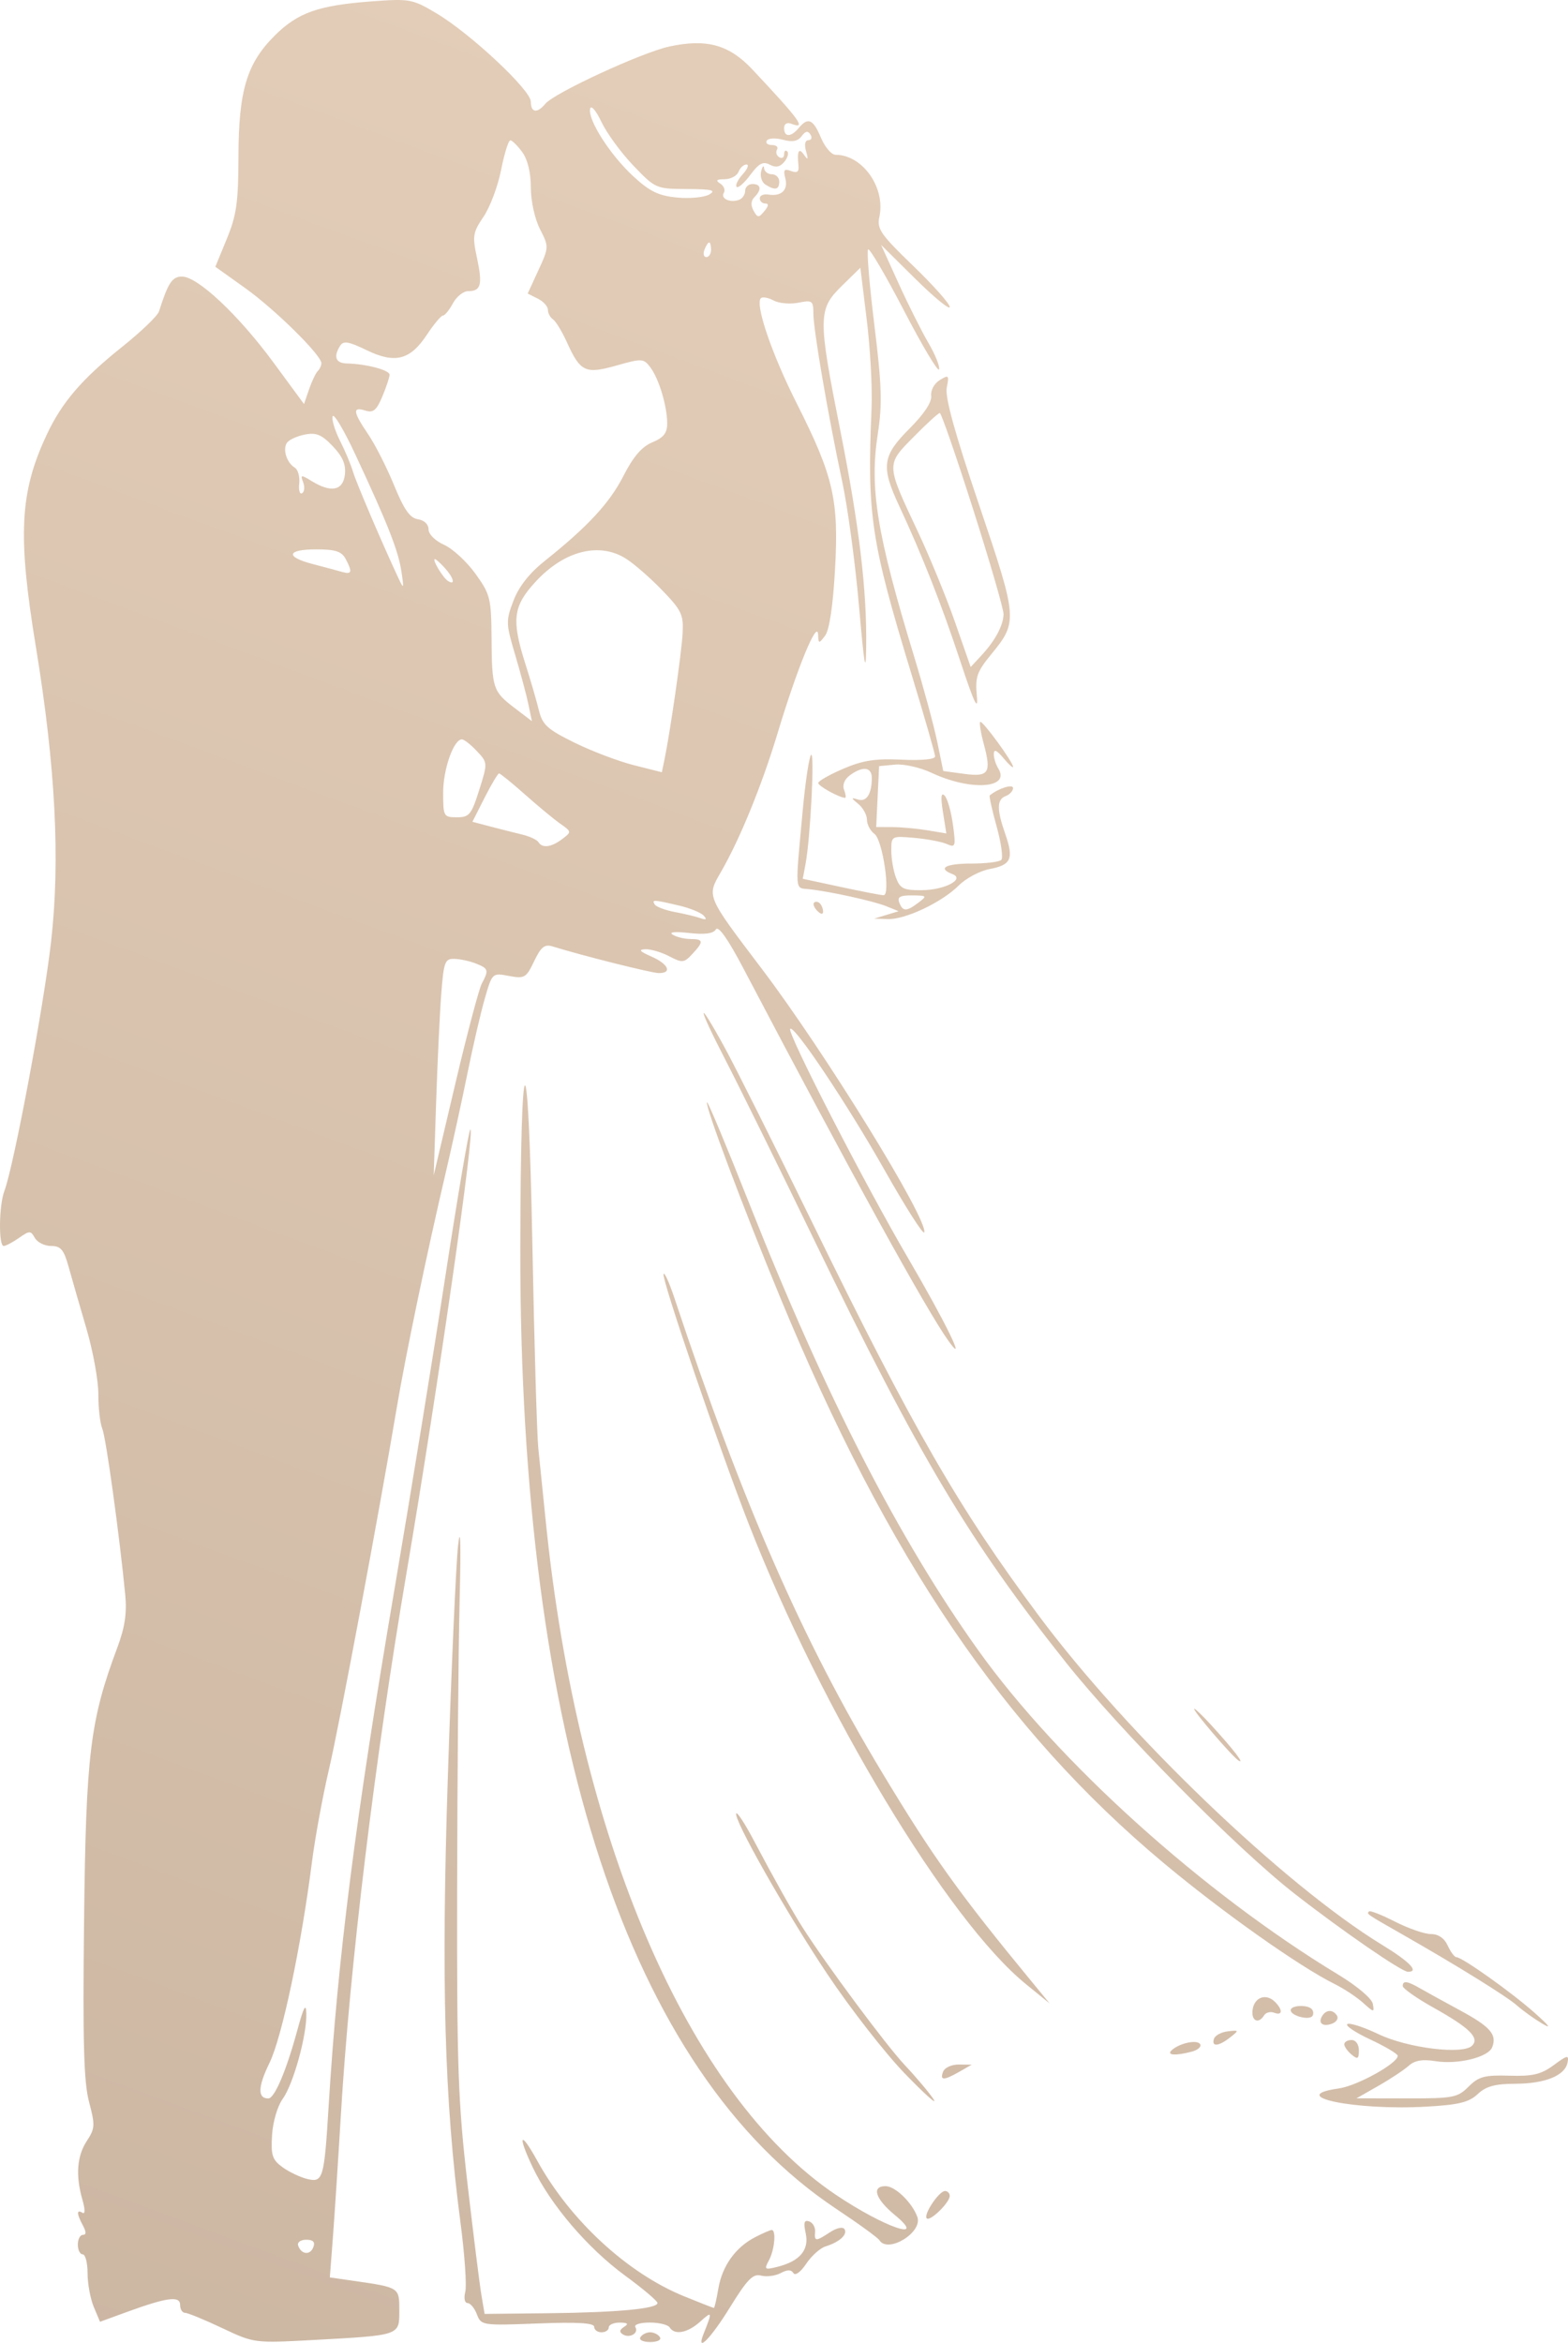 <?xml version="1.0" encoding="UTF-8"?> <svg xmlns="http://www.w3.org/2000/svg" width="247" height="369" viewBox="0 0 247 369" fill="none"><path fill-rule="evenodd" clip-rule="evenodd" d="M68.782 2.117C74.144 5.315 83.62 14.188 83.62 16.011C83.62 17.756 84.61 17.902 85.9 16.349C87.34 14.614 101.185 8.229 105.496 7.311C111.333 6.069 114.867 7.05 118.507 10.926C126.053 18.961 127.113 20.435 124.67 19.498C123.969 19.229 123.519 19.497 123.519 20.183C123.519 21.636 124.605 21.624 125.821 20.159C127.281 18.4 128.097 18.758 129.323 21.693C129.941 23.17 130.976 24.379 131.624 24.379C135.878 24.379 139.533 29.567 138.522 34.171C138.111 36.041 138.726 36.931 143.832 41.855C147.009 44.917 149.608 47.84 149.608 48.349C149.608 48.856 147.175 46.865 144.201 43.922L138.795 38.572L141.542 44.618C143.053 47.944 145.17 52.168 146.248 54.007C147.326 55.846 148.082 57.726 147.929 58.186C147.775 58.646 145.292 54.485 142.411 48.94C139.529 43.396 136.981 39.05 136.747 39.284C136.514 39.518 136.959 44.879 137.736 51.198C138.905 60.709 139 63.649 138.284 68.276C136.946 76.919 138.11 84.073 143.993 103.382C145.474 108.246 147.115 114.298 147.638 116.83L148.589 121.434L151.857 121.879C155.758 122.409 156.2 121.749 154.98 117.217C154.502 115.442 154.243 113.857 154.405 113.695C154.721 113.38 159.583 120.026 159.583 120.774C159.583 121.019 158.904 120.405 158.073 119.409C157.018 118.142 156.56 117.943 156.551 118.748C156.543 119.381 156.857 120.405 157.249 121.024C159.252 124.192 152.885 124.611 146.74 121.716C144.941 120.869 142.369 120.292 140.985 120.425L138.482 120.666L138.253 125.462L138.025 130.257L140.555 130.265C141.947 130.27 144.433 130.496 146.08 130.768L149.074 131.263L148.535 127.883C148.161 125.54 148.24 124.747 148.794 125.3C149.233 125.74 149.824 127.783 150.106 129.841C150.584 133.326 150.519 133.539 149.154 132.935C148.349 132.578 146.05 132.142 144.045 131.965C140.428 131.645 140.4 131.661 140.4 133.969C140.4 135.248 140.737 137.18 141.148 138.263C141.793 139.958 142.351 140.228 145.177 140.206C148.827 140.179 152.095 138.458 150.014 137.661C147.631 136.746 148.961 136.011 152.999 136.011C155.284 136.011 157.412 135.752 157.727 135.437C158.043 135.122 157.712 132.747 156.993 130.161C156.274 127.574 155.785 125.376 155.907 125.276C157.26 124.167 159.583 123.434 159.583 124.116C159.583 124.566 159.065 125.133 158.432 125.376C157.011 125.921 156.993 127.446 158.36 131.372C159.72 135.279 159.288 136.237 155.878 136.876C154.344 137.164 152.154 138.333 151.013 139.475C148.367 142.12 142.576 144.856 139.833 144.757L137.715 144.681L139.633 144.098L141.551 143.515L139.633 142.735C137.596 141.907 130.556 140.361 127.356 140.04C125.187 139.822 125.247 140.63 126.441 127.71C126.863 123.144 127.46 119.173 127.768 118.886C128.353 118.342 127.661 131.971 126.896 136.058L126.457 138.407L132.487 139.702C135.803 140.415 138.816 140.998 139.182 140.998C140.328 140.998 139.037 132.279 137.752 131.34C137.098 130.862 136.564 129.857 136.564 129.106C136.564 128.355 135.959 127.243 135.221 126.635C134.032 125.655 134.025 125.574 135.157 125.926C136.501 126.344 137.331 125.043 137.331 122.521C137.331 120.8 135.909 120.621 133.9 122.09C133.029 122.726 132.666 123.619 132.962 124.391C133.228 125.086 133.301 125.653 133.123 125.653C132.25 125.653 128.891 123.804 128.891 123.323C128.891 123.021 130.657 122.014 132.816 121.085C135.892 119.762 137.884 119.451 142.025 119.647C145.207 119.799 147.306 119.594 147.301 119.132C147.297 118.71 145.609 112.841 143.552 106.089C137.178 85.17 136.569 81.101 137.293 64.275C137.428 61.11 137.087 54.842 136.533 50.346L135.525 42.172L132.591 45.048C128.84 48.725 128.828 49.983 132.379 67.848C135.348 82.777 136.565 92.952 136.449 101.869C136.391 106.373 136.145 104.981 135.316 95.468C134.734 88.783 133.548 79.979 132.68 75.904C130.423 65.311 128.134 51.987 128.129 49.41C128.123 47.356 127.961 47.236 125.758 47.676C124.458 47.937 122.702 47.779 121.856 47.327C121.01 46.875 120.112 46.711 119.859 46.964C118.905 47.918 121.572 55.744 125.511 63.545C131.303 75.018 132.158 78.737 131.535 89.751C131.214 95.421 130.642 99.241 129.983 100.109C128.991 101.417 128.936 101.409 128.871 99.951C128.759 97.463 125.585 105.198 122.463 115.565C120.023 123.665 116.512 132.254 113.555 137.354C111.315 141.219 111.23 141.017 120.014 152.601C129.921 165.667 146.241 192.145 145.59 194.097C145.447 194.528 142.626 190.099 139.322 184.253C133.476 173.91 125.113 161.399 124.473 162.039C123.928 162.583 136.29 186.627 143.018 198.108C148.907 208.157 152.473 215.456 149.414 211.2C145.933 206.355 133.979 184.646 117.147 152.603C114.675 147.896 113.162 145.746 112.769 146.382C112.358 147.046 111.019 147.223 108.533 146.943C106.308 146.693 105.31 146.795 105.96 147.206C106.544 147.577 107.799 147.885 108.749 147.892C110.844 147.905 110.894 148.285 109.06 150.253C107.749 151.661 107.481 151.687 105.416 150.61C104.19 149.97 102.495 149.473 101.651 149.505C100.515 149.548 100.764 149.846 102.61 150.653C105.298 151.829 105.941 153.283 103.761 153.258C102.605 153.245 91.753 150.52 87.045 149.062C85.791 148.673 85.218 149.132 84.141 151.389C82.889 154.016 82.627 154.169 80.171 153.709C77.546 153.216 77.539 153.222 76.368 157.273C75.723 159.504 74.498 164.782 73.645 169.002C72.792 173.222 71.244 180.299 70.205 184.73C67.288 197.165 63.881 213.509 62.527 221.557C59.66 238.599 53.469 271.625 51.811 278.716C50.825 282.936 49.621 289.496 49.136 293.294C47.436 306.6 44.417 320.879 42.454 324.899C40.613 328.667 40.553 330.504 42.27 330.504C43.245 330.504 45.111 326.11 46.833 319.763C47.831 316.085 48.203 315.388 48.255 317.108C48.355 320.502 46.208 328.268 44.529 330.576C43.713 331.7 42.984 334.179 42.855 336.27C42.66 339.462 42.888 340.162 44.517 341.342C45.555 342.095 47.321 342.928 48.441 343.194C50.887 343.774 51.071 343.136 51.772 331.655C53.193 308.394 55.993 286.426 62.136 250.329C64.65 235.559 68.265 213.321 70.171 200.911C72.076 188.5 73.832 178.149 74.074 177.908C74.959 177.023 68.958 218.777 64.052 247.643C59.025 277.212 55.09 309.704 53.69 333.19C53.262 340.363 52.697 349.034 52.434 352.459L51.956 358.687L55.702 359.228C62.945 360.274 62.903 360.247 62.903 363.901C62.903 367.863 63.101 367.796 49.364 368.545C40.055 369.053 40.04 369.051 34.975 366.658C32.186 365.34 29.56 364.263 29.139 364.263C28.718 364.263 28.374 363.705 28.374 363.025C28.374 361.548 26.313 361.823 19.954 364.144L15.755 365.677L14.775 363.347C14.236 362.066 13.795 359.676 13.795 358.036C13.795 356.397 13.45 355.056 13.028 355.056C12.606 355.056 12.261 354.365 12.261 353.521C12.261 352.677 12.618 351.987 13.055 351.987C13.603 351.987 13.603 351.526 13.055 350.503C12.068 348.659 12.04 347.924 12.979 348.504C13.425 348.779 13.425 347.999 12.979 346.444C11.888 342.64 12.122 339.554 13.681 337.189C14.969 335.235 14.999 334.708 14.028 331.051C13.197 327.925 13.026 321.69 13.242 302.5C13.538 276.278 14.185 270.974 18.487 259.475C19.667 256.321 20.006 254.068 19.73 251.2C18.824 241.817 16.698 226.419 16.112 225.01C15.761 224.166 15.483 221.728 15.493 219.593C15.503 217.458 14.655 212.797 13.609 209.236C12.562 205.674 11.299 201.293 10.802 199.499C10.057 196.816 9.57 196.239 8.048 196.239C7.031 196.239 5.881 195.67 5.492 194.975C4.835 193.803 4.655 193.803 2.981 194.975C1.989 195.67 0.908 196.239 0.58 196.239C-0.247 196.239 -0.17 189.837 0.685 187.589C2.166 183.694 6.881 158.54 8.043 148.337C9.506 135.483 8.748 120.768 5.649 101.869C2.763 84.278 3.105 77.556 7.345 68.495C9.751 63.351 12.905 59.68 19.304 54.575C22.24 52.232 24.825 49.744 25.046 49.047C26.481 44.53 27.122 43.559 28.672 43.559C31.13 43.559 37.546 49.58 43.03 57.031L47.889 63.634L48.682 61.324C49.118 60.053 49.733 58.759 50.05 58.448C50.367 58.136 50.626 57.578 50.626 57.209C50.626 55.932 43.32 48.727 38.628 45.377L33.92 42.015L35.732 37.609C37.258 33.902 37.548 31.854 37.563 24.707C37.586 14.281 38.859 10.015 43.264 5.618C46.916 1.972 50.171 0.83 58.682 0.205C64.552 -0.226 64.994 -0.143 68.782 2.117ZM94.746 19.217C95.59 20.993 97.857 24.089 99.784 26.097C103.246 29.706 103.346 29.749 108.224 29.772C112.15 29.791 112.868 29.966 111.728 30.629C110.939 31.087 108.653 31.304 106.646 31.111C103.733 30.831 102.347 30.157 99.754 27.761C96.106 24.391 92.577 18.872 92.959 17.136C93.101 16.487 93.879 17.392 94.746 19.217ZM127.667 21.194C127.968 21.68 127.825 22.077 127.35 22.077C126.821 22.077 126.674 22.748 126.971 23.803C127.351 25.154 127.282 25.279 126.651 24.379C125.823 23.196 125.542 23.751 125.78 26.099C125.879 27.069 125.554 27.297 124.594 26.929C123.531 26.521 123.358 26.746 123.707 28.084C124.189 29.926 123.084 30.979 121.026 30.641C120.287 30.52 119.683 30.787 119.683 31.235C119.683 31.684 120.07 32.051 120.544 32.051C121.124 32.051 121.08 32.443 120.41 33.25C119.51 34.334 119.346 34.327 118.702 33.176C118.24 32.352 118.288 31.605 118.836 31.057C120.021 29.871 119.891 28.982 118.532 28.982C117.899 28.982 117.381 29.463 117.381 30.051C117.381 30.639 116.949 31.278 116.422 31.473C115.011 31.991 113.459 31.275 114.022 30.365C114.29 29.932 114.033 29.277 113.451 28.908C112.668 28.413 112.849 28.236 114.144 28.226C115.107 28.22 116.093 27.697 116.336 27.064C116.579 26.431 117.14 25.913 117.582 25.913C118.024 25.913 117.759 26.606 116.993 27.452C116.227 28.299 115.798 29.189 116.039 29.431C116.281 29.673 117.253 28.823 118.198 27.544C119.546 25.723 120.209 25.373 121.254 25.933C122.197 26.438 122.873 26.308 123.548 25.495C124.075 24.86 124.284 24.12 124.013 23.849C123.741 23.578 123.519 23.779 123.519 24.296C123.519 24.813 123.169 25.019 122.74 24.755C122.311 24.489 122.158 23.951 122.401 23.558C122.644 23.166 122.284 22.844 121.601 22.844C120.918 22.844 120.555 22.529 120.792 22.145C121.03 21.759 122.173 21.7 123.331 22.013C124.821 22.416 125.684 22.25 126.279 21.446C126.884 20.63 127.275 20.559 127.667 21.194ZM82.277 23.972C83.117 25.128 83.62 27.211 83.62 29.54C83.62 31.663 84.237 34.472 85.058 36.081C86.48 38.871 86.477 38.938 84.809 42.569L83.123 46.238L84.714 47.031C85.589 47.468 86.305 48.259 86.305 48.789C86.305 49.319 86.668 50 87.112 50.3C87.557 50.602 88.544 52.229 89.308 53.917C91.418 58.585 92.224 58.961 97.12 57.568C101.107 56.434 101.371 56.447 102.427 57.832C103.784 59.608 105.094 63.946 105.1 66.675C105.103 68.203 104.536 68.927 102.757 69.665C101.107 70.348 99.759 71.913 98.218 74.936C96.032 79.227 92.584 82.95 85.77 88.376C83.402 90.263 81.728 92.394 80.887 94.597C79.668 97.788 79.681 98.194 81.16 103.169C82.013 106.041 82.954 109.559 83.249 110.987L83.787 113.583L81.085 111.522C77.639 108.895 77.491 108.448 77.431 100.464C77.382 94.227 77.225 93.598 74.895 90.361C73.53 88.462 71.308 86.414 69.96 85.811C68.553 85.181 67.506 84.14 67.506 83.37C67.506 82.578 66.822 81.927 65.837 81.783C64.581 81.598 63.648 80.271 62.078 76.433C60.93 73.626 59.091 70.007 57.993 68.391C55.593 64.858 55.49 64.011 57.547 64.663C58.797 65.06 59.316 64.63 60.232 62.438C60.857 60.943 61.368 59.404 61.368 59.016C61.368 58.286 57.673 57.311 54.654 57.245C52.869 57.206 52.483 56.19 53.589 54.446C54.098 53.643 54.933 53.782 57.703 55.128C62.213 57.319 64.594 56.724 67.223 52.752C68.335 51.072 69.486 49.697 69.781 49.697C70.075 49.697 70.778 48.834 71.343 47.779C71.908 46.724 72.981 45.861 73.729 45.861C75.765 45.861 76.041 44.842 75.143 40.652C74.395 37.17 74.483 36.618 76.177 34.123C77.194 32.623 78.44 29.3 78.944 26.736C79.448 24.174 80.102 22.088 80.397 22.101C80.692 22.115 81.538 22.956 82.277 23.972ZM120.361 26.489C120.41 27.016 120.968 27.448 121.601 27.448C122.234 27.448 122.752 27.965 122.752 28.599C122.752 29.893 122.09 30.035 120.567 29.07C119.998 28.71 119.698 27.765 119.902 26.972C120.106 26.179 120.312 25.962 120.361 26.489ZM112.01 39.34C112.01 39.973 111.675 40.491 111.266 40.491C110.858 40.491 110.722 39.973 110.965 39.34C111.208 38.707 111.543 38.189 111.708 38.189C111.874 38.189 112.01 38.707 112.01 39.34ZM149.138 61.059C148.842 62.542 150.403 68.203 154.223 79.493C160.33 97.542 160.359 97.909 156.124 103.078C153.885 105.809 153.596 106.647 153.876 109.603C154.116 112.146 153.464 110.776 151.267 104.126C148.327 95.223 145.276 87.476 141.614 79.619C138.75 73.474 138.978 71.794 143.257 67.516C145.553 65.219 146.809 63.33 146.684 62.357C146.573 61.489 147.156 60.408 148.027 59.869C149.453 58.987 149.536 59.075 149.138 61.059ZM153.287 80.2C155.943 88.532 158.102 95.975 158.083 96.741C158.039 98.519 156.761 100.902 154.605 103.226L152.91 105.055L150.446 97.999C149.091 94.119 146.452 87.692 144.581 83.715C139.547 73.013 139.557 73.24 143.917 68.814C145.96 66.739 147.818 65.044 148.044 65.047C148.271 65.05 150.631 71.869 153.287 80.2ZM55.967 71.564C61.088 82.533 62.728 86.694 63.228 89.978C63.647 92.734 63.603 92.851 62.797 91.128C60.178 85.531 56.075 75.924 55.589 74.249C55.283 73.194 54.366 71.01 53.551 69.396C52.737 67.783 52.222 66.056 52.407 65.56C52.592 65.064 54.194 67.766 55.967 71.564ZM52.411 70.27C53.977 71.906 54.511 73.151 54.33 74.737C54.04 77.272 52.173 77.649 49.128 75.787C47.402 74.732 47.289 74.746 47.751 75.953C48.029 76.676 47.957 77.454 47.59 77.681C47.224 77.907 47.019 77.219 47.137 76.151C47.254 75.083 46.939 73.96 46.436 73.653C45.183 72.892 44.515 70.842 45.172 69.779C45.47 69.296 46.733 68.699 47.979 68.451C49.812 68.086 50.654 68.431 52.411 70.27ZM98.582 87.972C99.848 88.766 102.419 91.004 104.295 92.947C107.358 96.118 107.689 96.815 107.53 99.75C107.363 102.836 105.582 115.22 104.674 119.611L104.257 121.625L99.86 120.518C97.44 119.909 93.229 118.312 90.5 116.97C86.211 114.859 85.449 114.164 84.881 111.843C84.52 110.366 83.571 107.105 82.771 104.597C80.544 97.61 80.806 95.485 84.367 91.622C88.862 86.746 94.368 85.332 98.582 87.972ZM54.435 88.008C55.548 90.088 55.432 90.522 53.887 90.075C53.148 89.86 51.076 89.306 49.283 88.842C44.883 87.705 45.163 86.525 49.832 86.525C52.813 86.525 53.814 86.847 54.435 88.008ZM70.073 89.462C71.472 91.007 71.78 92.256 70.579 91.514C69.779 91.02 68.007 88.059 68.512 88.059C68.672 88.059 69.375 88.69 70.073 89.462ZM75.109 118.289C76.836 120.128 76.837 120.142 75.486 124.427C74.263 128.306 73.923 128.722 71.97 128.722C69.884 128.722 69.808 128.586 69.808 124.848C69.808 121.148 71.462 116.447 72.763 116.447C73.101 116.447 74.157 117.276 75.109 118.289ZM82.716 125.148C84.78 126.981 87.279 129.049 88.271 129.743C90.044 130.986 90.05 131.026 88.573 132.142C86.855 133.442 85.434 133.632 84.823 132.644C84.591 132.268 83.449 131.731 82.284 131.45C81.12 131.169 78.873 130.6 77.291 130.185L74.416 129.431L76.345 125.624C77.406 123.53 78.43 121.817 78.619 121.817C78.809 121.817 80.653 123.316 82.716 125.148ZM144.666 142.173C142.787 143.594 142.21 143.589 141.657 142.149C141.32 141.27 141.8 141.004 143.685 141.023C146.023 141.046 146.075 141.107 144.666 142.173ZM129.146 142.277C129.428 142.558 129.658 143.145 129.658 143.581C129.658 144.062 129.3 144.016 128.75 143.466C128.251 142.967 128.02 142.38 128.238 142.162C128.456 141.943 128.865 141.995 129.146 142.277ZM107.009 142.634C108.69 143.028 110.416 143.735 110.846 144.205C111.401 144.813 111.254 144.929 110.338 144.609C109.63 144.36 107.813 143.925 106.301 143.641C104.79 143.358 103.363 142.819 103.132 142.446C102.647 141.659 102.894 141.672 107.009 142.634ZM74.988 151.763C76.953 152.553 77.024 152.795 75.9 154.896C75.452 155.733 73.564 162.873 71.703 170.765L68.32 185.114L68.701 173.605C68.911 167.276 69.275 159.594 69.511 156.534C69.902 151.454 70.083 150.976 71.6 151.02C72.514 151.047 74.038 151.382 74.988 151.763ZM114.149 164.974C115.824 168.034 122.003 180.376 127.879 192.403C143.841 225.067 151.075 237.62 163.695 254.548C177.643 273.26 202.273 296.862 217.706 306.305C222.096 308.992 223.601 310.556 221.794 310.556C220.796 310.556 211.477 304.139 203.935 298.26C194.829 291.161 176.476 272.604 167.913 261.837C152.709 242.719 144.84 229.529 128.429 195.653C122.76 183.949 116.38 171.007 114.253 166.892C109.754 158.193 109.68 156.81 114.149 164.974ZM83.86 195.855C84.158 211.468 84.579 225.969 84.796 228.079C85.014 230.189 85.541 235.368 85.969 239.587C91.033 289.601 108.427 330.009 131.619 345.641C139.278 350.803 146.217 353.196 140.959 348.862C137.883 346.327 137.237 344.314 139.499 344.314C141.022 344.314 143.709 346.924 144.507 349.177C145.371 351.611 139.853 354.973 138.525 352.823C138.287 352.439 135.222 350.214 131.713 347.88C99.085 326.173 81.848 273.767 81.962 196.622C82.011 162.759 83.22 162.271 83.86 195.855ZM118.048 189.596C129.999 219.808 141.58 242.396 154.102 259.919C166.715 277.57 189.526 298.117 210.811 310.999C213.776 312.794 216.097 314.757 216.254 315.602C216.513 316.993 216.424 316.983 214.719 315.441C213.724 314.541 211.702 313.206 210.225 312.473C204.67 309.718 192.522 301.122 183.313 293.429C158.152 272.41 139.868 245.441 122.88 204.295C116.979 190 110.978 173.994 111.375 173.608C111.513 173.473 114.516 180.668 118.048 189.596ZM106.238 204.437C117.081 237.029 126.424 258.376 138.913 279.1C147.031 292.57 151.013 298.129 162.818 312.467L165.337 315.527L161.614 312.5C149.316 302.506 129.476 269.568 117.925 239.971C113.313 228.153 104.235 201.531 104.523 200.667C104.65 200.287 105.421 201.984 106.238 204.437ZM72.407 251.863C72.219 259.459 72.04 280.001 72.01 297.513C71.963 325.612 72.155 331.067 73.643 343.931C74.572 351.948 75.557 359.842 75.834 361.473L76.337 364.437L86.308 364.33C97.214 364.212 103.57 363.619 103.57 362.719C103.57 362.401 101.275 360.46 98.469 358.406C92.563 354.081 86.713 347.228 83.923 341.366C81.461 336.189 81.943 335.435 84.616 340.283C89.81 349.704 98.828 358.026 107.789 361.672C110.254 362.675 112.354 363.495 112.456 363.495C112.559 363.495 112.874 362.124 113.157 360.449C113.759 356.889 115.859 353.951 118.946 352.355C120.153 351.731 121.331 351.22 121.563 351.22C122.298 351.22 122.019 354.326 121.135 355.977C120.345 357.453 120.44 357.526 122.477 357.018C125.985 356.143 127.493 354.355 126.92 351.75C126.546 350.048 126.679 349.592 127.467 349.868C128.039 350.069 128.459 350.801 128.4 351.494C128.269 353.049 128.484 353.056 130.765 351.562C131.812 350.876 132.775 350.676 133.031 351.091C133.551 351.932 132.23 353.132 130.042 353.807C129.197 354.067 127.826 355.3 126.993 356.546C126.118 357.855 125.268 358.471 124.98 358.006C124.632 357.442 124.028 357.442 122.974 358.006C122.144 358.45 120.759 358.629 119.896 358.403C118.61 358.066 117.722 358.972 114.977 363.422C111.899 368.41 109.561 370.735 110.851 367.523C112.229 364.093 112.189 363.939 110.357 365.605C108.348 367.432 106.276 367.839 105.488 366.564C105.227 366.142 103.805 365.797 102.328 365.797C100.851 365.797 99.841 366.118 100.084 366.511C100.671 367.462 99.191 368.329 98.116 367.664C97.525 367.298 97.582 366.94 98.308 366.48C99.069 365.998 98.884 365.817 97.623 365.808C96.673 365.802 95.897 366.142 95.897 366.564C95.897 366.986 95.379 367.331 94.746 367.331C94.113 367.331 93.595 366.942 93.595 366.468C93.595 365.858 90.982 365.704 84.699 365.944C75.958 366.279 75.791 366.253 75.126 364.506C74.754 363.528 74.09 362.728 73.649 362.728C73.196 362.728 73.041 361.959 73.293 360.957C73.537 359.982 73.196 355.062 72.533 350.023C70.005 330.797 69.483 312.187 70.557 279.483C71.111 262.604 71.831 246.377 72.157 243.423C72.532 240.023 72.624 243.12 72.407 251.863ZM190.724 271.619C194.242 275.461 196.122 277.883 195.14 277.311C194.163 276.742 187.644 269.126 188.135 269.126C188.302 269.126 189.467 270.247 190.724 271.619ZM118.689 289.761C121.836 295.72 124.754 300.931 126.374 303.485C130.06 309.297 139.574 322.111 142.569 325.295C144.438 327.283 146.468 329.699 147.08 330.665C147.692 331.632 145.655 329.805 142.555 326.606C139.455 323.407 133.939 316.329 130.299 310.878C123.776 301.109 115.358 286.237 115.994 285.602C116.173 285.423 117.386 287.295 118.689 289.761ZM219.784 302.671C221.876 303.737 224.407 304.61 225.407 304.61C226.577 304.61 227.522 305.26 228.056 306.432C228.512 307.434 229.129 308.255 229.427 308.255C230.332 308.255 238.156 313.822 241.751 317.024C244.165 319.174 244.476 319.64 242.835 318.649C241.569 317.884 239.842 316.642 238.998 315.889C237.405 314.465 229.582 309.612 220.967 304.7C215.174 301.398 215.242 301.445 215.659 301.04C215.835 300.87 217.691 301.603 219.784 302.671ZM223.652 313.134C224.496 313.626 227.322 315.181 229.931 316.591C234.77 319.206 235.835 320.418 235.061 322.433C234.456 324.01 229.665 325.193 226.156 324.632C224.067 324.298 222.851 324.505 221.906 325.355C221.179 326.011 219.029 327.434 217.13 328.516L213.677 330.486L221.577 330.495C228.921 330.504 229.607 330.374 231.338 328.644C232.931 327.051 233.854 326.802 237.755 326.917C241.465 327.026 242.766 326.717 244.754 325.25C246.912 323.658 247.166 323.611 246.927 324.848C246.53 326.907 243.388 328.179 238.664 328.191C235.49 328.2 234.082 328.589 232.773 329.818C231.394 331.114 229.788 331.506 224.668 331.793C213.387 332.429 202.341 330.131 210.891 328.928C213.796 328.519 220.23 324.95 220.171 323.78C220.156 323.47 218.211 322.315 215.85 321.214C213.488 320.113 211.865 319.021 212.243 318.787C212.621 318.554 214.825 319.267 217.14 320.374C221.743 322.572 230.438 323.643 231.89 322.191C233.111 320.97 231.506 319.386 225.837 316.216C223.158 314.719 220.967 313.178 220.967 312.792C220.967 311.907 221.706 312.001 223.652 313.134ZM200.841 315.291C202.109 316.558 202.037 317.51 200.711 317.001C200.121 316.775 199.409 316.958 199.131 317.409C198.234 318.861 197.066 318.282 197.319 316.51C197.599 314.542 199.452 313.901 200.841 315.291ZM206.623 316.417C206.893 316.687 206.95 317.173 206.75 317.497C206.278 318.259 203.319 317.49 203.319 316.604C203.319 315.827 205.887 315.681 206.623 316.417ZM210.611 317.467C210.874 317.892 210.535 318.453 209.856 318.713C208.388 319.276 207.569 318.655 208.275 317.513C208.912 316.482 209.99 316.461 210.611 317.467ZM193.773 320.892C191.969 322.313 190.8 322.411 191.23 321.106C191.403 320.579 192.382 320.05 193.404 319.933C195.203 319.725 195.215 319.755 193.773 320.892ZM214.061 322.926C214.061 324.287 213.872 324.397 212.91 323.599C212.277 323.074 211.759 322.341 211.759 321.971C211.759 321.601 212.277 321.298 212.91 321.298C213.572 321.298 214.061 321.99 214.061 322.926ZM189.051 321.947C189.293 322.337 188.717 322.865 187.773 323.118C185.21 323.805 183.709 323.711 184.558 322.918C185.761 321.795 188.58 321.185 189.051 321.947ZM151.142 326.285C148.66 327.704 148.019 327.704 148.563 326.285C148.806 325.652 149.917 325.146 151.033 325.161L153.061 325.188L151.142 326.285ZM149.608 345.849C149.608 346.894 146.515 349.918 145.987 349.39C145.418 348.82 147.91 345.082 148.858 345.082C149.27 345.082 149.608 345.427 149.608 345.849ZM49.356 353.937C48.853 355.247 47.438 355.086 46.965 353.665C46.796 353.159 47.362 352.754 48.236 352.754C49.339 352.754 49.674 353.108 49.356 353.937ZM103.953 368.099C104.223 368.535 103.563 368.866 102.419 368.866C101.275 368.866 100.614 368.535 100.884 368.099C101.145 367.677 101.835 367.331 102.419 367.331C103.002 367.331 103.692 367.677 103.953 368.099Z" fill="url(#paint0_linear_6877_2291)"></path><defs><linearGradient id="paint0_linear_6877_2291" x1="123.5" y1="-9.31617e-06" x2="-110" y2="629.5" gradientUnits="userSpaceOnUse"><stop stop-color="#E4CEB9"></stop><stop offset="1" stop-color="#BBA693"></stop></linearGradient></defs></svg> 